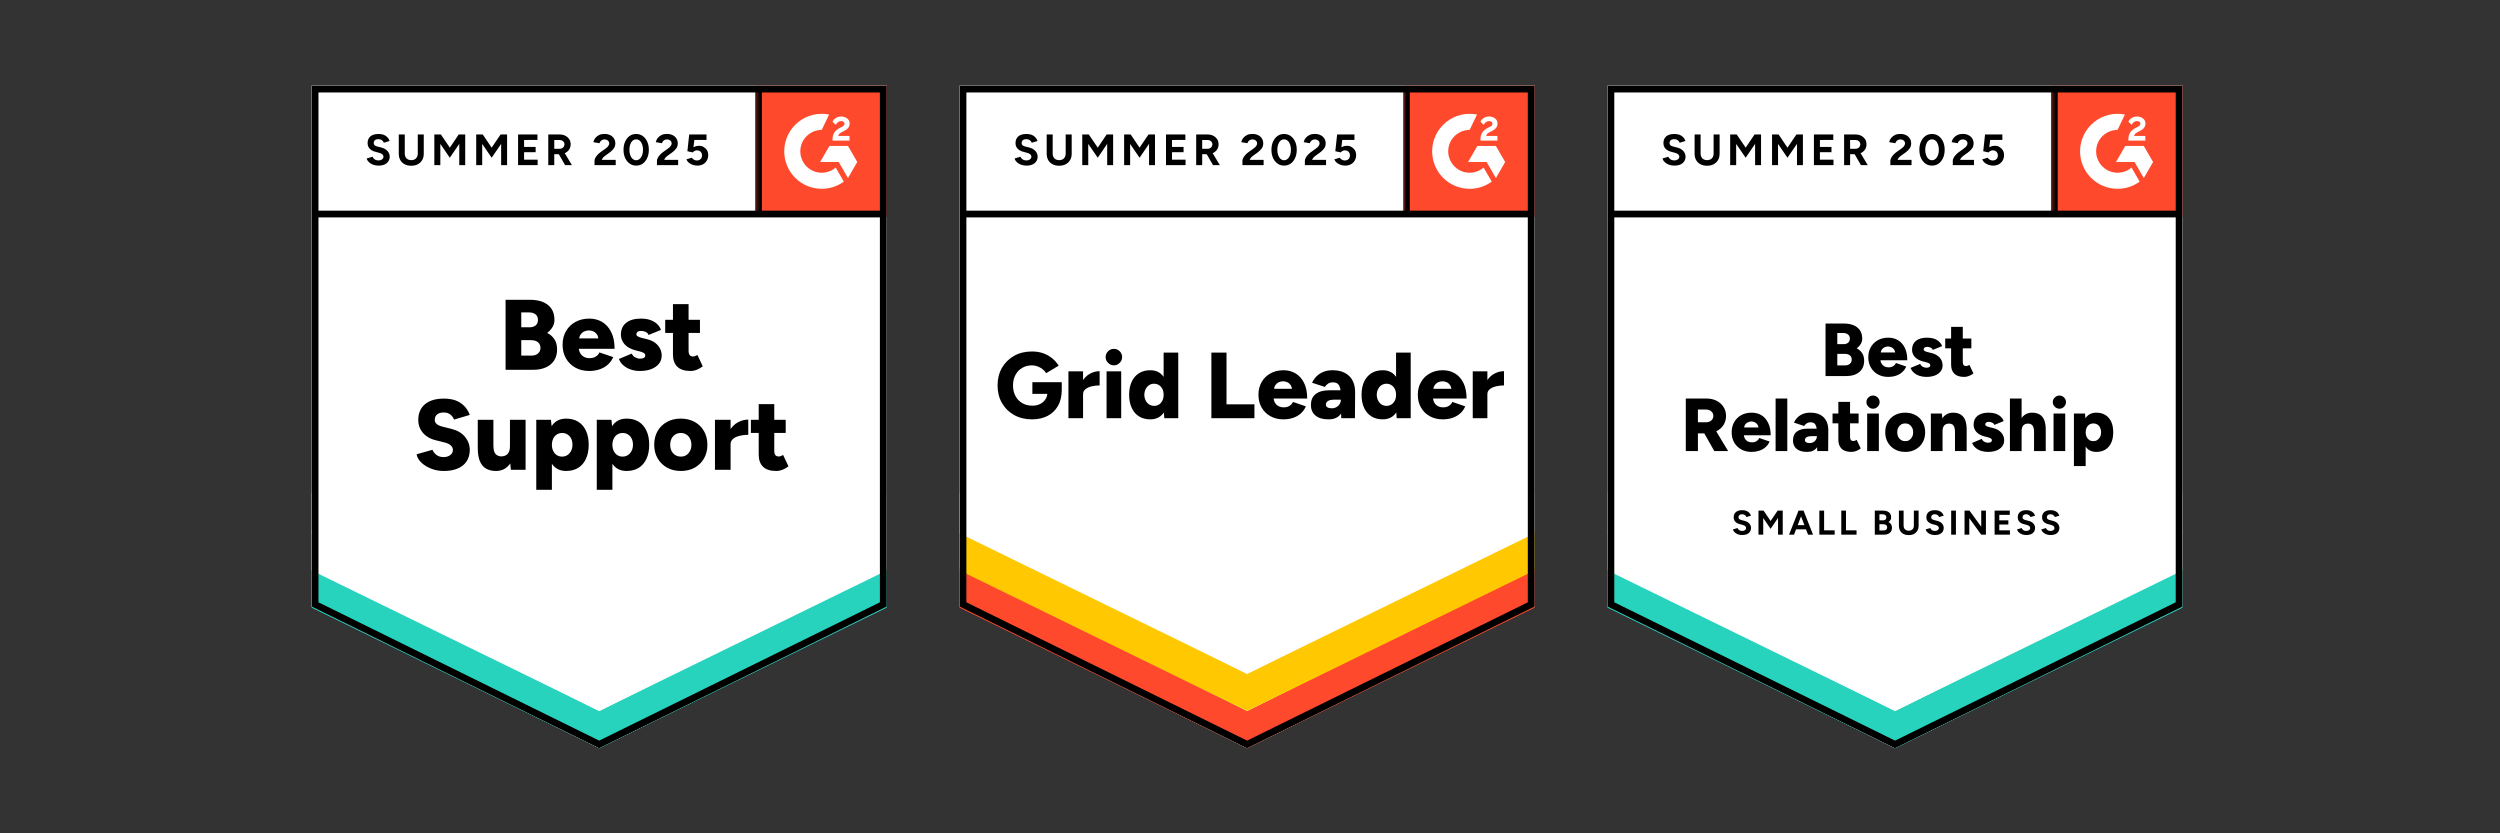 <svg width="600" height="200" viewBox="0 0 600 200" fill="none" xmlns="http://www.w3.org/2000/svg">
<rect x="0" y="0" width="600" height="200" fill="#333333" stroke="none"/>
<g clip-path="url(#clip0_2459_39099)">
<g clip-path="url(#clip1_2459_39099)">
<path d="M74.802 145.565L143.802 179.564L212.802 145.565V20.564H74.802V145.565Z" fill="white"/>
<path d="M74.802 145.565L143.802 179.564L212.802 145.565V20.564H74.802V145.565Z" fill="white"/>
<path d="M90.845 39.745C90.475 39.745 90.13 39.7 89.81 39.61C89.49 39.52 89.205 39.395 88.955 39.235C88.695 39.065 88.485 38.88 88.325 38.68C88.155 38.48 88.05 38.265 88.01 38.035L89.405 37.615C89.495 37.855 89.66 38.06 89.9 38.23C90.13 38.4 90.42 38.49 90.77 38.5C91.14 38.51 91.44 38.43 91.67 38.26C91.91 38.09 92.03 37.875 92.03 37.615C92.03 37.385 91.935 37.19 91.745 37.03C91.565 36.87 91.31 36.75 90.98 36.67L90.035 36.415C89.675 36.325 89.36 36.185 89.09 35.995C88.81 35.815 88.595 35.585 88.445 35.305C88.295 35.035 88.22 34.72 88.22 34.36C88.22 33.66 88.445 33.115 88.895 32.725C89.355 32.345 90.005 32.155 90.845 32.155C91.315 32.155 91.73 32.22 92.09 32.35C92.44 32.49 92.735 32.685 92.975 32.935C93.205 33.185 93.385 33.485 93.515 33.835L92.12 34.255C92.04 34.015 91.885 33.815 91.655 33.655C91.435 33.485 91.15 33.4 90.8 33.4C90.45 33.4 90.18 33.48 89.99 33.64C89.79 33.8 89.69 34.03 89.69 34.33C89.69 34.56 89.765 34.74 89.915 34.87C90.075 35 90.29 35.1 90.56 35.17L91.535 35.41C92.165 35.57 92.655 35.85 93.005 36.25C93.355 36.65 93.53 37.095 93.53 37.585C93.53 38.015 93.425 38.39 93.215 38.71C93.005 39.04 92.7 39.295 92.3 39.475C91.9 39.655 91.415 39.745 90.845 39.745ZM98.675 39.775C98.075 39.775 97.55 39.655 97.1 39.415C96.65 39.175 96.305 38.84 96.065 38.41C95.825 37.98 95.705 37.47 95.705 36.88V32.275H97.145V36.88C97.145 37.2 97.21 37.475 97.34 37.705C97.46 37.945 97.64 38.125 97.88 38.245C98.11 38.375 98.385 38.44 98.705 38.44C99.015 38.44 99.29 38.375 99.53 38.245C99.76 38.125 99.94 37.945 100.07 37.705C100.2 37.475 100.265 37.2 100.265 36.88V32.275H101.705V36.88C101.705 37.47 101.58 37.98 101.33 38.41C101.08 38.84 100.73 39.175 100.28 39.415C99.83 39.655 99.295 39.775 98.675 39.775ZM104.24 39.625V32.275H105.815L107.96 35.44L110.09 32.275H111.65V39.625H110.225V34.525L107.96 37.855L105.68 34.54V39.625H104.24ZM114.29 39.625V32.275H115.865L117.995 35.44L120.14 32.275H121.7V39.625H120.275V34.525L117.995 37.855L115.73 34.54V39.625H114.29ZM124.34 39.625V32.275H128.99V33.58L125.78 33.595V35.26H128.555V36.535H125.78V38.32H129.035V39.625H124.34ZM131.585 39.625V32.275H134.315C134.825 32.275 135.28 32.375 135.68 32.575C136.08 32.785 136.395 33.065 136.625 33.415C136.845 33.765 136.955 34.175 136.955 34.645C136.955 35.105 136.84 35.515 136.61 35.875C136.37 36.235 136.05 36.515 135.65 36.715C135.24 36.915 134.775 37.015 134.255 37.015H133.025V39.625H131.585ZM135.62 39.625L133.925 36.67L135.02 35.89L137.255 39.625H135.62ZM133.025 35.71H134.315C134.535 35.71 134.73 35.665 134.9 35.575C135.07 35.485 135.205 35.36 135.305 35.2C135.415 35.04 135.47 34.855 135.47 34.645C135.47 34.335 135.355 34.08 135.125 33.88C134.895 33.69 134.6 33.595 134.24 33.595H133.025V35.71ZM142.685 39.625V38.56C142.685 38.36 142.75 38.14 142.88 37.9C143 37.65 143.175 37.405 143.405 37.165C143.625 36.915 143.885 36.685 144.185 36.475L145.31 35.68C145.46 35.57 145.605 35.45 145.745 35.32C145.875 35.19 145.985 35.045 146.075 34.885C146.165 34.725 146.21 34.575 146.21 34.435C146.21 34.245 146.165 34.08 146.075 33.94C145.985 33.79 145.855 33.675 145.685 33.595C145.525 33.505 145.32 33.46 145.07 33.46C144.86 33.46 144.675 33.505 144.515 33.595C144.345 33.675 144.21 33.785 144.11 33.925C144 34.065 143.925 34.215 143.885 34.375L142.4 34.12C142.47 33.77 142.62 33.445 142.85 33.145C143.09 32.845 143.395 32.6 143.765 32.41C144.135 32.23 144.56 32.14 145.04 32.14C145.59 32.14 146.06 32.24 146.45 32.44C146.84 32.63 147.14 32.895 147.35 33.235C147.57 33.575 147.68 33.97 147.68 34.42C147.68 34.87 147.555 35.275 147.305 35.635C147.055 35.985 146.715 36.315 146.285 36.625L145.28 37.345C145.08 37.485 144.905 37.64 144.755 37.81C144.605 37.98 144.495 38.165 144.425 38.365H147.77V39.625H142.685ZM152.69 39.745C152.09 39.745 151.565 39.585 151.115 39.265C150.655 38.935 150.295 38.485 150.035 37.915C149.775 37.345 149.645 36.69 149.645 35.95C149.645 35.21 149.775 34.555 150.035 33.985C150.295 33.415 150.65 32.965 151.1 32.635C151.55 32.315 152.075 32.155 152.675 32.155C153.265 32.155 153.79 32.315 154.25 32.635C154.71 32.965 155.07 33.415 155.33 33.985C155.59 34.555 155.72 35.21 155.72 35.95C155.72 36.69 155.59 37.345 155.33 37.915C155.07 38.485 154.715 38.935 154.265 39.265C153.805 39.585 153.28 39.745 152.69 39.745ZM152.69 38.455C153 38.455 153.28 38.345 153.53 38.125C153.78 37.915 153.975 37.62 154.115 37.24C154.255 36.87 154.325 36.44 154.325 35.95C154.325 35.46 154.255 35.025 154.115 34.645C153.975 34.265 153.78 33.97 153.53 33.76C153.28 33.55 152.995 33.445 152.675 33.445C152.355 33.445 152.075 33.55 151.835 33.76C151.585 33.97 151.395 34.265 151.265 34.645C151.125 35.025 151.055 35.46 151.055 35.95C151.055 36.44 151.125 36.87 151.265 37.24C151.395 37.62 151.585 37.915 151.835 38.125C152.085 38.345 152.37 38.455 152.69 38.455ZM157.67 39.625V38.56C157.67 38.36 157.735 38.14 157.865 37.9C157.985 37.65 158.16 37.405 158.39 37.165C158.61 36.915 158.87 36.685 159.17 36.475L160.28 35.68C160.44 35.57 160.585 35.45 160.715 35.32C160.855 35.19 160.97 35.045 161.06 34.885C161.15 34.725 161.195 34.575 161.195 34.435C161.195 34.245 161.15 34.08 161.06 33.94C160.97 33.79 160.84 33.675 160.67 33.595C160.51 33.505 160.305 33.46 160.055 33.46C159.845 33.46 159.66 33.505 159.5 33.595C159.33 33.675 159.195 33.785 159.095 33.925C158.985 34.065 158.91 34.215 158.87 34.375L157.385 34.12C157.455 33.77 157.605 33.445 157.835 33.145C158.065 32.845 158.37 32.6 158.75 32.41C159.12 32.23 159.545 32.14 160.025 32.14C160.575 32.14 161.045 32.24 161.435 32.44C161.825 32.63 162.125 32.895 162.335 33.235C162.555 33.575 162.665 33.97 162.665 34.42C162.665 34.87 162.54 35.275 162.29 35.635C162.04 35.985 161.7 36.315 161.27 36.625L160.265 37.345C160.065 37.485 159.89 37.64 159.74 37.81C159.59 37.98 159.48 38.165 159.41 38.365H162.755V39.625H157.67ZM167.345 39.745C167.005 39.745 166.66 39.69 166.31 39.58C165.96 39.47 165.64 39.305 165.35 39.085C165.07 38.855 164.865 38.575 164.735 38.245L166.04 37.855C166.19 38.085 166.375 38.25 166.595 38.35C166.805 38.46 167.025 38.515 167.255 38.515C167.625 38.515 167.92 38.405 168.14 38.185C168.37 37.965 168.485 37.67 168.485 37.3C168.485 36.95 168.375 36.66 168.155 36.43C167.935 36.2 167.645 36.085 167.285 36.085C167.065 36.085 166.865 36.135 166.685 36.235C166.505 36.335 166.365 36.45 166.265 36.58L164.975 36.295L165.41 32.275H169.565V33.58H166.64L166.43 35.335C166.62 35.235 166.83 35.15 167.06 35.08C167.29 35.02 167.54 34.99 167.81 34.99C168.21 34.99 168.57 35.09 168.89 35.29C169.22 35.48 169.485 35.74 169.685 36.07C169.875 36.4 169.97 36.785 169.97 37.225C169.97 37.725 169.855 38.165 169.625 38.545C169.405 38.925 169.1 39.22 168.71 39.43C168.32 39.64 167.865 39.745 167.345 39.745Z" fill="black"/>
<path d="M121.34 88.749V71.949H127.22C128.37 71.949 129.385 72.124 130.265 72.474C131.145 72.824 131.835 73.359 132.335 74.079C132.825 74.799 133.07 75.714 133.07 76.824C133.07 77.414 132.915 77.969 132.605 78.489C132.295 79.009 131.87 79.479 131.33 79.899C132.09 80.299 132.675 80.819 133.085 81.459C133.495 82.109 133.7 82.909 133.7 83.859C133.7 84.909 133.46 85.799 132.98 86.529C132.5 87.259 131.835 87.809 130.985 88.179C130.135 88.559 129.145 88.749 128.015 88.749H121.34ZM125.105 85.344H127.58C128.24 85.344 128.76 85.169 129.14 84.819C129.52 84.479 129.71 84.039 129.71 83.499C129.71 82.919 129.51 82.464 129.11 82.134C128.71 81.804 128.16 81.639 127.46 81.639H125.105V85.344ZM125.105 78.549H127.1C127.71 78.549 128.2 78.394 128.57 78.084C128.93 77.774 129.11 77.339 129.11 76.779C129.11 76.199 128.915 75.754 128.525 75.444C128.135 75.134 127.61 74.979 126.95 74.979H125.105V78.549ZM141.41 89.034C140.16 89.034 139.055 88.769 138.095 88.239C137.135 87.699 136.38 86.959 135.83 86.019C135.29 85.069 135.02 83.979 135.02 82.749C135.02 81.499 135.295 80.404 135.845 79.464C136.395 78.514 137.15 77.779 138.11 77.259C139.07 76.729 140.185 76.464 141.455 76.464C142.585 76.464 143.61 76.734 144.53 77.274C145.44 77.824 146.16 78.634 146.69 79.704C147.23 80.774 147.5 82.109 147.5 83.709H138.47L138.89 83.259C138.89 83.799 139 84.279 139.22 84.699C139.44 85.109 139.75 85.424 140.15 85.644C140.55 85.854 141 85.959 141.5 85.959C142.09 85.959 142.59 85.829 143 85.569C143.41 85.309 143.695 84.979 143.855 84.579L147.17 85.704C146.85 86.454 146.395 87.079 145.805 87.579C145.225 88.069 144.56 88.434 143.81 88.674C143.05 88.914 142.25 89.034 141.41 89.034ZM138.98 81.699L138.59 81.219H143.975L143.63 81.699C143.63 81.099 143.51 80.624 143.27 80.274C143.03 79.924 142.735 79.674 142.385 79.524C142.035 79.374 141.685 79.299 141.335 79.299C140.985 79.299 140.63 79.374 140.27 79.524C139.91 79.674 139.605 79.924 139.355 80.274C139.105 80.624 138.98 81.099 138.98 81.699ZM153.59 89.034C152.81 89.034 152.08 88.919 151.4 88.689C150.72 88.459 150.13 88.129 149.63 87.699C149.14 87.279 148.775 86.764 148.535 86.154L151.61 84.864C151.81 85.274 152.095 85.579 152.465 85.779C152.835 85.979 153.21 86.079 153.59 86.079C153.99 86.079 154.305 86.014 154.535 85.884C154.755 85.744 154.865 85.554 154.865 85.314C154.865 85.064 154.75 84.864 154.52 84.714C154.29 84.574 153.96 84.449 153.53 84.339L152.495 84.069C151.375 83.779 150.515 83.304 149.915 82.644C149.315 81.974 149.015 81.199 149.015 80.319C149.015 79.089 149.44 78.139 150.29 77.469C151.13 76.799 152.305 76.464 153.815 76.464C154.665 76.464 155.41 76.574 156.05 76.794C156.7 77.024 157.245 77.339 157.685 77.739C158.125 78.149 158.44 78.629 158.63 79.179L155.66 80.394C155.55 80.074 155.32 79.829 154.97 79.659C154.63 79.499 154.25 79.419 153.83 79.419C153.48 79.419 153.21 79.494 153.02 79.644C152.83 79.794 152.735 79.999 152.735 80.259C152.735 80.449 152.85 80.609 153.08 80.739C153.31 80.879 153.65 81.004 154.1 81.114L155.375 81.429C156.125 81.619 156.755 81.909 157.265 82.299C157.775 82.699 158.16 83.159 158.42 83.679C158.68 84.199 158.81 84.754 158.81 85.344C158.81 86.094 158.59 86.744 158.15 87.294C157.71 87.844 157.095 88.274 156.305 88.584C155.525 88.884 154.62 89.034 153.59 89.034ZM165.74 89.034C164.32 89.034 163.26 88.694 162.56 88.014C161.86 87.334 161.51 86.364 161.51 85.104V72.999H165.26V84.159C165.26 84.639 165.35 84.994 165.53 85.224C165.7 85.444 165.97 85.554 166.34 85.554C166.48 85.554 166.65 85.519 166.85 85.449C167.04 85.379 167.215 85.289 167.375 85.179L168.665 87.909C168.285 88.229 167.825 88.499 167.285 88.719C166.755 88.929 166.24 89.034 165.74 89.034ZM159.65 79.899V76.749H167.99V79.899H159.65ZM106.535 113.034C105.715 113.034 104.935 112.929 104.195 112.719C103.445 112.499 102.77 112.199 102.17 111.819C101.57 111.449 101.08 111.029 100.7 110.559C100.32 110.079 100.08 109.569 99.98 109.029L103.79 107.949C103.97 108.409 104.28 108.814 104.72 109.164C105.16 109.504 105.715 109.684 106.385 109.704C107.045 109.714 107.595 109.559 108.035 109.239C108.475 108.919 108.695 108.504 108.695 107.994C108.695 107.594 108.54 107.244 108.23 106.944C107.91 106.634 107.465 106.399 106.895 106.239L104.51 105.639C103.68 105.439 102.96 105.114 102.35 104.664C101.73 104.214 101.25 103.664 100.91 103.014C100.56 102.364 100.385 101.624 100.385 100.794C100.385 99.184 100.92 97.924 101.99 97.014C103.07 96.114 104.585 95.664 106.535 95.664C107.605 95.664 108.54 95.809 109.34 96.099C110.14 96.399 110.825 96.839 111.395 97.419C111.965 97.989 112.415 98.709 112.745 99.579L108.95 100.704C108.83 100.274 108.555 99.879 108.125 99.519C107.705 99.169 107.16 98.994 106.49 98.994C105.81 98.994 105.285 99.149 104.915 99.459C104.535 99.759 104.345 100.199 104.345 100.779C104.345 101.179 104.5 101.509 104.81 101.769C105.11 102.029 105.525 102.224 106.055 102.354L108.425 102.954C109.785 103.294 110.845 103.924 111.605 104.844C112.365 105.764 112.745 106.809 112.745 107.979C112.745 109.029 112.5 109.929 112.01 110.679C111.53 111.439 110.825 112.019 109.895 112.419C108.965 112.829 107.845 113.034 106.535 113.034ZM122.615 112.749L122.39 110.544V100.749H126.14V112.749H122.615ZM114.665 106.899V100.749H118.415V106.899H114.665ZM118.415 106.899C118.415 107.519 118.485 108.019 118.625 108.399C118.775 108.789 118.985 109.069 119.255 109.239C119.525 109.419 119.845 109.519 120.215 109.539C120.935 109.539 121.48 109.334 121.85 108.924C122.21 108.514 122.39 107.899 122.39 107.079H123.53C123.53 108.349 123.335 109.429 122.945 110.319C122.565 111.199 122.04 111.874 121.37 112.344C120.71 112.804 119.94 113.034 119.06 113.034C118.1 113.034 117.29 112.839 116.63 112.449C115.98 112.059 115.49 111.464 115.16 110.664C114.83 109.864 114.665 108.839 114.665 107.589V106.899H118.415ZM128.705 117.549V100.749H132.23L132.455 102.954V117.549H128.705ZM135.86 113.034C134.87 113.034 134.04 112.784 133.37 112.284C132.69 111.774 132.185 111.049 131.855 110.109C131.515 109.169 131.345 108.049 131.345 106.749C131.345 105.439 131.515 104.314 131.855 103.374C132.185 102.444 132.69 101.724 133.37 101.214C134.04 100.714 134.87 100.464 135.86 100.464C136.98 100.464 137.95 100.714 138.77 101.214C139.58 101.724 140.2 102.444 140.63 103.374C141.07 104.314 141.29 105.439 141.29 106.749C141.29 108.049 141.07 109.169 140.63 110.109C140.2 111.049 139.58 111.774 138.77 112.284C137.95 112.784 136.98 113.034 135.86 113.034ZM134.9 109.584C135.38 109.584 135.805 109.464 136.175 109.224C136.545 108.984 136.84 108.649 137.06 108.219C137.28 107.799 137.39 107.309 137.39 106.749C137.39 106.189 137.29 105.699 137.09 105.279C136.88 104.849 136.585 104.514 136.205 104.274C135.835 104.034 135.41 103.914 134.93 103.914C134.45 103.914 134.02 104.034 133.64 104.274C133.26 104.514 132.97 104.849 132.77 105.279C132.56 105.719 132.455 106.209 132.455 106.749C132.455 107.309 132.56 107.799 132.77 108.219C132.97 108.649 133.255 108.984 133.625 109.224C133.995 109.464 134.42 109.584 134.9 109.584ZM143.225 117.549V100.749H146.75L146.975 102.954V117.549H143.225ZM150.38 113.034C149.39 113.034 148.56 112.784 147.89 112.284C147.21 111.774 146.705 111.049 146.375 110.109C146.035 109.169 145.865 108.049 145.865 106.749C145.865 105.439 146.035 104.314 146.375 103.374C146.705 102.444 147.21 101.724 147.89 101.214C148.56 100.714 149.39 100.464 150.38 100.464C151.5 100.464 152.47 100.714 153.29 101.214C154.1 101.724 154.72 102.444 155.15 103.374C155.59 104.314 155.81 105.439 155.81 106.749C155.81 108.049 155.59 109.169 155.15 110.109C154.72 111.049 154.1 111.774 153.29 112.284C152.47 112.784 151.5 113.034 150.38 113.034ZM149.42 109.584C149.9 109.584 150.325 109.464 150.695 109.224C151.065 108.984 151.36 108.649 151.58 108.219C151.8 107.799 151.91 107.309 151.91 106.749C151.91 106.189 151.81 105.699 151.61 105.279C151.4 104.849 151.105 104.514 150.725 104.274C150.355 104.034 149.93 103.914 149.45 103.914C148.97 103.914 148.54 104.034 148.16 104.274C147.78 104.514 147.49 104.849 147.29 105.279C147.08 105.719 146.975 106.209 146.975 106.749C146.975 107.309 147.08 107.799 147.29 108.219C147.49 108.649 147.775 108.984 148.145 109.224C148.515 109.464 148.94 109.584 149.42 109.584ZM163.43 113.034C162.17 113.034 161.06 112.769 160.1 112.239C159.14 111.699 158.385 110.959 157.835 110.019C157.285 109.069 157.01 107.979 157.01 106.749C157.01 105.519 157.275 104.429 157.805 103.479C158.345 102.539 159.1 101.799 160.07 101.259C161.03 100.729 162.13 100.464 163.37 100.464C164.63 100.464 165.745 100.729 166.715 101.259C167.685 101.799 168.435 102.539 168.965 103.479C169.505 104.429 169.775 105.519 169.775 106.749C169.775 107.979 169.505 109.069 168.965 110.019C168.435 110.959 167.69 111.699 166.73 112.239C165.77 112.769 164.67 113.034 163.43 113.034ZM163.43 109.584C163.91 109.584 164.34 109.464 164.72 109.224C165.1 108.984 165.395 108.649 165.605 108.219C165.825 107.799 165.935 107.309 165.935 106.749C165.935 106.189 165.825 105.699 165.605 105.279C165.395 104.849 165.095 104.514 164.705 104.274C164.325 104.034 163.885 103.914 163.385 103.914C162.895 103.914 162.455 104.034 162.065 104.274C161.685 104.514 161.385 104.849 161.165 105.279C160.955 105.699 160.85 106.189 160.85 106.749C160.85 107.309 160.955 107.799 161.165 108.219C161.385 108.649 161.69 108.984 162.08 109.224C162.47 109.464 162.92 109.584 163.43 109.584ZM174.35 106.539C174.35 105.239 174.61 104.159 175.13 103.299C175.65 102.429 176.31 101.779 177.11 101.349C177.9 100.919 178.725 100.704 179.585 100.704V104.349C178.855 104.349 178.165 104.429 177.515 104.589C176.865 104.749 176.34 104.994 175.94 105.324C175.54 105.654 175.34 106.074 175.34 106.584L174.35 106.539ZM171.59 112.749V100.749H175.34V112.749H171.59ZM186.305 113.034C184.885 113.034 183.825 112.694 183.125 112.014C182.435 111.334 182.09 110.364 182.09 109.104V96.999H185.825V108.159C185.825 108.639 185.915 108.994 186.095 109.224C186.265 109.444 186.535 109.554 186.905 109.554C187.055 109.554 187.225 109.519 187.415 109.449C187.605 109.379 187.78 109.289 187.94 109.179L189.23 111.909C188.85 112.229 188.39 112.499 187.85 112.719C187.32 112.929 186.805 113.034 186.305 113.034ZM180.215 103.899V100.749H188.57V103.899H180.215Z" fill="black"/>
<path d="M181.302 20.564H212.802V52.065H181.302V20.564Z" fill="#FF492C"/>
<mask id="mask0_2459_39099" style="mask-type:luminance" maskUnits="userSpaceOnUse" x="181" y="20" width="32" height="33">
<path d="M181.302 20.564H212.802V52.065H181.302V20.564Z" fill="white"/>
</mask>
<g mask="url(#mask0_2459_39099)">
<path fill-rule="evenodd" clip-rule="evenodd" d="M203.879 32.628H201.188C201.262 32.206 201.521 31.971 202.049 31.704L202.546 31.452C203.432 30.997 203.905 30.486 203.905 29.652C203.914 29.411 203.863 29.171 203.756 28.954C203.65 28.737 203.491 28.55 203.294 28.41C202.895 28.11 202.408 27.963 201.847 27.963C201.412 27.958 200.985 28.08 200.618 28.312C200.266 28.521 199.983 28.829 199.805 29.198L200.585 29.976C200.887 29.367 201.326 29.067 201.904 29.067C202.391 29.067 202.693 29.319 202.693 29.667C202.693 29.959 202.546 30.203 201.985 30.486L201.668 30.64C200.977 30.99 200.497 31.387 200.221 31.84C199.943 32.288 199.805 32.864 199.805 33.553V33.739H203.879V32.63V32.628ZM203.512 35.028H199.063L196.838 38.883H201.287L203.512 42.738L205.738 38.883L203.512 35.028Z" fill="white"/>
<path fill-rule="evenodd" clip-rule="evenodd" d="M197.216 41.458C195.852 41.456 194.545 40.914 193.58 39.95C192.616 38.986 192.073 37.679 192.071 36.316C192.074 34.952 192.616 33.645 193.581 32.682C194.545 31.718 195.853 31.176 197.216 31.175L198.977 27.491C197.672 27.23 196.324 27.262 195.033 27.584C193.741 27.907 192.537 28.512 191.507 29.356C190.478 30.201 189.648 31.262 189.078 32.466C188.509 33.669 188.213 34.984 188.213 36.316C188.213 37.498 188.446 38.668 188.899 39.76C189.352 40.852 190.015 41.844 190.851 42.679C191.687 43.515 192.679 44.178 193.771 44.63C194.864 45.082 196.034 45.314 197.216 45.314C199.122 45.317 200.979 44.713 202.519 43.589L200.569 40.211C199.637 41.016 198.447 41.458 197.216 41.458Z" fill="white"/>
<path d="M182.036 21.565V51.367" stroke="black" stroke-width="1.627"/>
</g>
<path d="M74.802 145.846V136.096L143.802 170.659L212.802 136.096V145.846L143.802 179.566L74.802 145.846Z" fill="#27D3BC"/>
<path d="M74.802 136.914V127.164L143.802 161.727L212.802 127.164V136.914L143.802 170.634L74.802 136.914Z" fill="white"/>
<path d="M74.802 128.011V118.261L143.802 152.825L212.802 118.261V128.011L143.802 161.731L74.802 128.011Z" fill="white"/>
<path d="M212.165 51.367H75.74M211.988 145.06L143.802 178.657L75.617 145.06V21.379H211.988V145.06Z" stroke="black" stroke-width="1.627"/>
</g>
</g>
<g clip-path="url(#clip2_2459_39099)">
<g clip-path="url(#clip3_2459_39099)">
<path d="M230.302 145.565L299.302 179.564L368.302 145.565V20.564H230.302V145.565Z" fill="white"/>
<path d="M230.302 145.565L299.302 179.564L368.302 145.565V20.564H230.302V145.565Z" fill="white"/>
<path d="M246.345 39.745C245.975 39.745 245.63 39.7 245.31 39.61C244.99 39.52 244.705 39.395 244.455 39.235C244.195 39.065 243.985 38.88 243.825 38.68C243.655 38.48 243.55 38.265 243.51 38.035L244.905 37.615C244.995 37.855 245.16 38.06 245.4 38.23C245.63 38.4 245.92 38.49 246.27 38.5C246.64 38.51 246.94 38.43 247.17 38.26C247.41 38.09 247.53 37.875 247.53 37.615C247.53 37.385 247.435 37.19 247.245 37.03C247.065 36.87 246.81 36.75 246.48 36.67L245.535 36.415C245.175 36.325 244.86 36.185 244.59 35.995C244.31 35.815 244.095 35.585 243.945 35.305C243.795 35.035 243.72 34.72 243.72 34.36C243.72 33.66 243.945 33.115 244.395 32.725C244.855 32.345 245.505 32.155 246.345 32.155C246.815 32.155 247.23 32.22 247.59 32.35C247.94 32.49 248.235 32.685 248.475 32.935C248.705 33.185 248.885 33.485 249.015 33.835L247.62 34.255C247.54 34.015 247.385 33.815 247.155 33.655C246.935 33.485 246.65 33.4 246.3 33.4C245.95 33.4 245.68 33.48 245.49 33.64C245.29 33.8 245.19 34.03 245.19 34.33C245.19 34.56 245.265 34.74 245.415 34.87C245.575 35 245.79 35.1 246.06 35.17L247.035 35.41C247.665 35.57 248.155 35.85 248.505 36.25C248.855 36.65 249.03 37.095 249.03 37.585C249.03 38.015 248.925 38.39 248.715 38.71C248.505 39.04 248.2 39.295 247.8 39.475C247.4 39.655 246.915 39.745 246.345 39.745ZM254.175 39.775C253.575 39.775 253.05 39.655 252.6 39.415C252.15 39.175 251.805 38.84 251.565 38.41C251.325 37.98 251.205 37.47 251.205 36.88V32.275H252.645V36.88C252.645 37.2 252.71 37.475 252.84 37.705C252.96 37.945 253.14 38.125 253.38 38.245C253.61 38.375 253.885 38.44 254.205 38.44C254.515 38.44 254.79 38.375 255.03 38.245C255.26 38.125 255.44 37.945 255.57 37.705C255.7 37.475 255.765 37.2 255.765 36.88V32.275H257.205V36.88C257.205 37.47 257.08 37.98 256.83 38.41C256.58 38.84 256.23 39.175 255.78 39.415C255.33 39.655 254.795 39.775 254.175 39.775ZM259.74 39.625V32.275H261.315L263.46 35.44L265.59 32.275H267.15V39.625H265.725V34.525L263.46 37.855L261.18 34.54V39.625H259.74ZM269.79 39.625V32.275H271.365L273.495 35.44L275.64 32.275H277.2V39.625H275.775V34.525L273.495 37.855L271.23 34.54V39.625H269.79ZM279.84 39.625V32.275H284.49V33.58L281.28 33.595V35.26H284.055V36.535H281.28V38.32H284.535V39.625H279.84ZM287.085 39.625V32.275H289.815C290.325 32.275 290.78 32.375 291.18 32.575C291.58 32.785 291.895 33.065 292.125 33.415C292.345 33.765 292.455 34.175 292.455 34.645C292.455 35.105 292.34 35.515 292.11 35.875C291.87 36.235 291.55 36.515 291.15 36.715C290.74 36.915 290.275 37.015 289.755 37.015H288.525V39.625H287.085ZM291.12 39.625L289.425 36.67L290.52 35.89L292.755 39.625H291.12ZM288.525 35.71H289.815C290.035 35.71 290.23 35.665 290.4 35.575C290.57 35.485 290.705 35.36 290.805 35.2C290.915 35.04 290.97 34.855 290.97 34.645C290.97 34.335 290.855 34.08 290.625 33.88C290.395 33.69 290.1 33.595 289.74 33.595H288.525V35.71ZM298.185 39.625V38.56C298.185 38.36 298.25 38.14 298.38 37.9C298.5 37.65 298.675 37.405 298.905 37.165C299.125 36.915 299.385 36.685 299.685 36.475L300.81 35.68C300.96 35.57 301.105 35.45 301.245 35.32C301.375 35.19 301.485 35.045 301.575 34.885C301.665 34.725 301.71 34.575 301.71 34.435C301.71 34.245 301.665 34.08 301.575 33.94C301.485 33.79 301.355 33.675 301.185 33.595C301.025 33.505 300.82 33.46 300.57 33.46C300.36 33.46 300.175 33.505 300.015 33.595C299.845 33.675 299.71 33.785 299.61 33.925C299.5 34.065 299.425 34.215 299.385 34.375L297.9 34.12C297.97 33.77 298.12 33.445 298.35 33.145C298.59 32.845 298.895 32.6 299.265 32.41C299.635 32.23 300.06 32.14 300.54 32.14C301.09 32.14 301.56 32.24 301.95 32.44C302.34 32.63 302.64 32.895 302.85 33.235C303.07 33.575 303.18 33.97 303.18 34.42C303.18 34.87 303.055 35.275 302.805 35.635C302.555 35.985 302.215 36.315 301.785 36.625L300.78 37.345C300.58 37.485 300.405 37.64 300.255 37.81C300.105 37.98 299.995 38.165 299.925 38.365H303.27V39.625H298.185ZM308.19 39.745C307.59 39.745 307.065 39.585 306.615 39.265C306.155 38.935 305.795 38.485 305.535 37.915C305.275 37.345 305.145 36.69 305.145 35.95C305.145 35.21 305.275 34.555 305.535 33.985C305.795 33.415 306.15 32.965 306.6 32.635C307.05 32.315 307.575 32.155 308.175 32.155C308.765 32.155 309.29 32.315 309.75 32.635C310.21 32.965 310.57 33.415 310.83 33.985C311.09 34.555 311.22 35.21 311.22 35.95C311.22 36.69 311.09 37.345 310.83 37.915C310.57 38.485 310.215 38.935 309.765 39.265C309.305 39.585 308.78 39.745 308.19 39.745ZM308.19 38.455C308.5 38.455 308.78 38.345 309.03 38.125C309.28 37.915 309.475 37.62 309.615 37.24C309.755 36.87 309.825 36.44 309.825 35.95C309.825 35.46 309.755 35.025 309.615 34.645C309.475 34.265 309.28 33.97 309.03 33.76C308.78 33.55 308.495 33.445 308.175 33.445C307.855 33.445 307.575 33.55 307.335 33.76C307.085 33.97 306.895 34.265 306.765 34.645C306.625 35.025 306.555 35.46 306.555 35.95C306.555 36.44 306.625 36.87 306.765 37.24C306.895 37.62 307.085 37.915 307.335 38.125C307.585 38.345 307.87 38.455 308.19 38.455ZM313.17 39.625V38.56C313.17 38.36 313.235 38.14 313.365 37.9C313.485 37.65 313.66 37.405 313.89 37.165C314.11 36.915 314.37 36.685 314.67 36.475L315.78 35.68C315.94 35.57 316.085 35.45 316.215 35.32C316.355 35.19 316.47 35.045 316.56 34.885C316.65 34.725 316.695 34.575 316.695 34.435C316.695 34.245 316.65 34.08 316.56 33.94C316.47 33.79 316.34 33.675 316.17 33.595C316.01 33.505 315.805 33.46 315.555 33.46C315.345 33.46 315.16 33.505 315 33.595C314.83 33.675 314.695 33.785 314.595 33.925C314.485 34.065 314.41 34.215 314.37 34.375L312.885 34.12C312.955 33.77 313.105 33.445 313.335 33.145C313.565 32.845 313.87 32.6 314.25 32.41C314.62 32.23 315.045 32.14 315.525 32.14C316.075 32.14 316.545 32.24 316.935 32.44C317.325 32.63 317.625 32.895 317.835 33.235C318.055 33.575 318.165 33.97 318.165 34.42C318.165 34.87 318.04 35.275 317.79 35.635C317.54 35.985 317.2 36.315 316.77 36.625L315.765 37.345C315.565 37.485 315.39 37.64 315.24 37.81C315.09 37.98 314.98 38.165 314.91 38.365H318.255V39.625H313.17ZM322.845 39.745C322.505 39.745 322.16 39.69 321.81 39.58C321.46 39.47 321.14 39.305 320.85 39.085C320.57 38.855 320.365 38.575 320.235 38.245L321.54 37.855C321.69 38.085 321.875 38.25 322.095 38.35C322.305 38.46 322.525 38.515 322.755 38.515C323.125 38.515 323.42 38.405 323.64 38.185C323.87 37.965 323.985 37.67 323.985 37.3C323.985 36.95 323.875 36.66 323.655 36.43C323.435 36.2 323.145 36.085 322.785 36.085C322.565 36.085 322.365 36.135 322.185 36.235C322.005 36.335 321.865 36.45 321.765 36.58L320.475 36.295L320.91 32.275H325.065V33.58H322.14L321.93 35.335C322.12 35.235 322.33 35.15 322.56 35.08C322.79 35.02 323.04 34.99 323.31 34.99C323.71 34.99 324.07 35.09 324.39 35.29C324.72 35.48 324.985 35.74 325.185 36.07C325.375 36.4 325.47 36.785 325.47 37.225C325.47 37.725 325.355 38.165 325.125 38.545C324.905 38.925 324.6 39.22 324.21 39.43C323.82 39.64 323.365 39.745 322.845 39.745ZM247.665 100.645C246.045 100.645 244.615 100.295 243.375 99.595C242.145 98.905 241.175 97.945 240.465 96.715C239.765 95.495 239.415 94.09 239.415 92.5C239.415 90.91 239.765 89.505 240.465 88.285C241.175 87.065 242.145 86.105 243.375 85.405C244.615 84.705 246.045 84.355 247.665 84.355C248.675 84.355 249.585 84.5 250.395 84.79C251.215 85.09 251.93 85.495 252.54 86.005C253.16 86.515 253.675 87.1 254.085 87.76L251.085 89.56C250.865 89.2 250.57 88.875 250.2 88.585C249.83 88.305 249.43 88.085 249 87.925C248.56 87.765 248.115 87.685 247.665 87.685C246.785 87.685 246 87.89 245.31 88.3C244.63 88.7 244.095 89.265 243.705 89.995C243.315 90.725 243.12 91.56 243.12 92.5C243.12 93.45 243.31 94.285 243.69 95.005C244.06 95.735 244.6 96.31 245.31 96.73C246.01 97.15 246.825 97.36 247.755 97.36C248.465 97.36 249.09 97.225 249.63 96.955C250.17 96.685 250.595 96.31 250.905 95.83C251.225 95.35 251.385 94.79 251.385 94.15L254.82 93.565C254.82 95.095 254.515 96.385 253.905 97.435C253.285 98.495 252.445 99.295 251.385 99.835C250.315 100.375 249.075 100.645 247.665 100.645ZM247.77 94.525V91.735H254.82V93.88L252.795 94.525H247.77ZM259.005 94.555C259.005 93.335 259.25 92.32 259.74 91.51C260.23 90.7 260.845 90.095 261.585 89.695C262.325 89.285 263.1 89.08 263.91 89.08V92.5C263.22 92.5 262.57 92.575 261.96 92.725C261.36 92.875 260.87 93.105 260.49 93.415C260.12 93.725 259.935 94.12 259.935 94.6L259.005 94.555ZM256.425 100.375V89.125H259.935V100.375H256.425ZM265.575 100.375V89.125H269.085V100.375H265.575ZM267.33 87.685C266.8 87.685 266.34 87.485 265.95 87.085C265.55 86.695 265.35 86.235 265.35 85.705C265.35 85.155 265.55 84.685 265.95 84.295C266.34 83.915 266.8 83.725 267.33 83.725C267.87 83.725 268.335 83.915 268.725 84.295C269.115 84.685 269.31 85.155 269.31 85.705C269.31 86.235 269.115 86.695 268.725 87.085C268.335 87.485 267.87 87.685 267.33 87.685ZM279.435 100.375L279.27 98.29V84.625H282.78V100.375H279.435ZM276.075 100.645C275.025 100.645 274.125 100.41 273.375 99.94C272.615 99.47 272.03 98.79 271.62 97.9C271.2 97.02 270.99 95.97 270.99 94.75C270.99 93.52 271.2 92.465 271.62 91.585C272.03 90.715 272.615 90.04 273.375 89.56C274.125 89.09 275.025 88.855 276.075 88.855C277.005 88.855 277.79 89.09 278.43 89.56C279.07 90.04 279.545 90.715 279.855 91.585C280.175 92.465 280.335 93.52 280.335 94.75C280.335 95.97 280.175 97.02 279.855 97.9C279.545 98.79 279.07 99.47 278.43 99.94C277.79 100.41 277.005 100.645 276.075 100.645ZM277.005 97.405C277.435 97.405 277.825 97.295 278.175 97.075C278.515 96.845 278.785 96.53 278.985 96.13C279.175 95.74 279.27 95.28 279.27 94.75C279.27 94.23 279.175 93.77 278.985 93.37C278.785 92.97 278.515 92.66 278.175 92.44C277.825 92.21 277.425 92.095 276.975 92.095C276.525 92.095 276.13 92.21 275.79 92.44C275.44 92.66 275.165 92.97 274.965 93.37C274.765 93.77 274.655 94.23 274.635 94.75C274.655 95.28 274.765 95.74 274.965 96.13C275.165 96.53 275.445 96.845 275.805 97.075C276.155 97.295 276.555 97.405 277.005 97.405ZM290.73 100.375V84.625H294.36V97.045H301.065V100.375H290.73ZM308.01 100.645C306.84 100.645 305.805 100.395 304.905 99.895C304.005 99.395 303.3 98.7 302.79 97.81C302.28 96.93 302.025 95.91 302.025 94.75C302.025 93.58 302.285 92.555 302.805 91.675C303.315 90.785 304.025 90.095 304.935 89.605C305.825 89.105 306.865 88.855 308.055 88.855C309.115 88.855 310.075 89.11 310.935 89.62C311.795 90.13 312.475 90.89 312.975 91.9C313.475 92.9 313.725 94.15 313.725 95.65H305.265L305.64 95.23C305.64 95.74 305.745 96.19 305.955 96.58C306.165 96.97 306.46 97.265 306.84 97.465C307.21 97.665 307.63 97.765 308.1 97.765C308.65 97.765 309.12 97.64 309.51 97.39C309.89 97.15 310.155 96.84 310.305 96.46L313.41 97.525C313.11 98.225 312.685 98.81 312.135 99.28C311.585 99.74 310.96 100.085 310.26 100.315C309.55 100.535 308.8 100.645 308.01 100.645ZM305.745 93.76L305.37 93.31H310.41L310.095 93.76C310.095 93.21 309.985 92.77 309.765 92.44C309.545 92.11 309.265 91.87 308.925 91.72C308.595 91.58 308.265 91.51 307.935 91.51C307.615 91.51 307.285 91.58 306.945 91.72C306.605 91.87 306.32 92.11 306.09 92.44C305.86 92.77 305.745 93.21 305.745 93.76ZM321.9 100.375L321.81 97.945V94.78C321.81 94.18 321.755 93.655 321.645 93.205C321.545 92.755 321.36 92.4 321.09 92.14C320.82 91.89 320.415 91.765 319.875 91.765C319.455 91.765 319.085 91.86 318.765 92.05C318.455 92.25 318.185 92.52 317.955 92.86L314.895 91.855C315.155 91.295 315.505 90.79 315.945 90.34C316.385 89.89 316.93 89.53 317.58 89.26C318.22 88.99 318.97 88.855 319.83 88.855C321 88.855 321.99 89.075 322.8 89.515C323.61 89.945 324.215 90.55 324.615 91.33C325.025 92.11 325.23 93.035 325.23 94.105L325.185 100.375H321.9ZM318.84 100.645C317.5 100.645 316.465 100.345 315.735 99.745C314.995 99.145 314.625 98.3 314.625 97.21C314.625 96.02 315.01 95.135 315.78 94.555C316.54 93.965 317.61 93.67 318.99 93.67H322.08V95.92H320.325C319.575 95.92 319.035 96.025 318.705 96.235C318.375 96.445 318.21 96.74 318.21 97.12C318.21 97.39 318.33 97.6 318.57 97.75C318.82 97.91 319.165 97.99 319.605 97.99C320.035 97.99 320.415 97.895 320.745 97.705C321.075 97.525 321.335 97.275 321.525 96.955C321.715 96.645 321.81 96.3 321.81 95.92H322.68C322.68 97.42 322.365 98.585 321.735 99.415C321.105 100.235 320.14 100.645 318.84 100.645ZM335.205 100.375L335.055 98.29V84.625H338.565V100.375H335.205ZM331.86 100.645C330.81 100.645 329.905 100.41 329.145 99.94C328.395 99.47 327.81 98.79 327.39 97.9C326.98 97.02 326.775 95.97 326.775 94.75C326.775 93.52 326.98 92.465 327.39 91.585C327.81 90.715 328.395 90.04 329.145 89.56C329.905 89.09 330.81 88.855 331.86 88.855C332.79 88.855 333.575 89.09 334.215 89.56C334.845 90.04 335.32 90.715 335.64 91.585C335.95 92.465 336.105 93.52 336.105 94.75C336.105 95.97 335.95 97.02 335.64 97.9C335.32 98.79 334.845 99.47 334.215 99.94C333.575 100.41 332.79 100.645 331.86 100.645ZM332.775 97.405C333.215 97.405 333.605 97.295 333.945 97.075C334.295 96.845 334.57 96.53 334.77 96.13C334.96 95.74 335.055 95.28 335.055 94.75C335.055 94.23 334.96 93.77 334.77 93.37C334.57 92.97 334.295 92.66 333.945 92.44C333.605 92.21 333.21 92.095 332.76 92.095C332.31 92.095 331.91 92.21 331.56 92.44C331.22 92.66 330.95 92.97 330.75 93.37C330.54 93.77 330.43 94.23 330.42 94.75C330.43 95.28 330.54 95.74 330.75 96.13C330.95 96.53 331.225 96.845 331.575 97.075C331.925 97.295 332.325 97.405 332.775 97.405ZM346.26 100.645C345.09 100.645 344.055 100.395 343.155 99.895C342.255 99.395 341.55 98.7 341.04 97.81C340.53 96.93 340.275 95.91 340.275 94.75C340.275 93.58 340.535 92.555 341.055 91.675C341.565 90.785 342.275 90.095 343.185 89.605C344.075 89.105 345.115 88.855 346.305 88.855C347.365 88.855 348.325 89.11 349.185 89.62C350.045 90.13 350.725 90.89 351.225 91.9C351.725 92.9 351.975 94.15 351.975 95.65H343.515L343.905 95.23C343.905 95.74 344.005 96.19 344.205 96.58C344.415 96.97 344.71 97.265 345.09 97.465C345.46 97.665 345.88 97.765 346.35 97.765C346.91 97.765 347.38 97.64 347.76 97.39C348.14 97.15 348.405 96.84 348.555 96.46L351.66 97.525C351.36 98.225 350.935 98.81 350.385 99.28C349.835 99.74 349.21 100.085 348.51 100.315C347.8 100.535 347.05 100.645 346.26 100.645ZM343.98 93.76L343.62 93.31H348.66L348.36 93.76C348.36 93.21 348.245 92.77 348.015 92.44C347.795 92.11 347.52 91.87 347.19 91.72C346.86 91.58 346.525 91.51 346.185 91.51C345.855 91.51 345.525 91.58 345.195 91.72C344.855 91.87 344.57 92.11 344.34 92.44C344.1 92.77 343.98 93.21 343.98 93.76ZM356.055 94.555C356.055 93.335 356.295 92.32 356.775 91.51C357.265 90.7 357.88 90.095 358.62 89.695C359.37 89.285 360.15 89.08 360.96 89.08V92.5C360.27 92.5 359.62 92.575 359.01 92.725C358.4 92.875 357.91 93.105 357.54 93.415C357.16 93.725 356.97 94.12 356.97 94.6L356.055 94.555ZM353.46 100.375V89.125H356.97V100.375H353.46Z" fill="black"/>
<path d="M336.802 20.564H368.302V52.065H336.802V20.564Z" fill="#FF492C"/>
<mask id="mask1_2459_39099" style="mask-type:luminance" maskUnits="userSpaceOnUse" x="336" y="20" width="33" height="33">
<path d="M336.802 20.564H368.302V52.065H336.802V20.564Z" fill="white"/>
</mask>
<g mask="url(#mask1_2459_39099)">
<path fill-rule="evenodd" clip-rule="evenodd" d="M359.379 32.628H356.688C356.762 32.206 357.021 31.971 357.549 31.704L358.046 31.452C358.932 30.997 359.405 30.486 359.405 29.652C359.414 29.411 359.363 29.171 359.256 28.954C359.15 28.737 358.991 28.55 358.794 28.41C358.395 28.11 357.908 27.963 357.347 27.963C356.912 27.958 356.485 28.08 356.118 28.312C355.766 28.521 355.483 28.829 355.305 29.198L356.085 29.976C356.387 29.367 356.826 29.067 357.404 29.067C357.891 29.067 358.193 29.319 358.193 29.667C358.193 29.959 358.046 30.203 357.485 30.486L357.168 30.64C356.477 30.99 355.997 31.387 355.721 31.84C355.443 32.288 355.305 32.864 355.305 33.553V33.739H359.379V32.63V32.628ZM359.012 35.028H354.563L352.338 38.883H356.787L359.012 42.738L361.238 38.883L359.012 35.028Z" fill="white"/>
<path fill-rule="evenodd" clip-rule="evenodd" d="M352.716 41.458C351.352 41.456 350.045 40.914 349.08 39.95C348.116 38.986 347.573 37.679 347.571 36.316C347.574 34.952 348.116 33.645 349.081 32.682C350.045 31.718 351.353 31.176 352.716 31.175L354.477 27.491C353.172 27.23 351.824 27.262 350.533 27.584C349.241 27.907 348.037 28.512 347.007 29.356C345.978 30.201 345.148 31.262 344.578 32.466C344.009 33.669 343.713 34.984 343.713 36.316C343.713 37.498 343.946 38.668 344.399 39.76C344.852 40.852 345.515 41.844 346.351 42.679C347.187 43.515 348.179 44.178 349.271 44.63C350.364 45.082 351.534 45.314 352.716 45.314C354.622 45.317 356.479 44.713 358.019 43.589L356.069 40.211C355.137 41.016 353.947 41.458 352.716 41.458Z" fill="white"/>
<path d="M337.536 21.565V51.367" stroke="black" stroke-width="1.627"/>
</g>
<path d="M230.302 145.846V136.096L299.302 170.659L368.302 136.096V145.846L299.302 179.566L230.302 145.846Z" fill="#FF492C"/>
<path d="M230.302 136.914V127.164L299.302 161.727L368.302 127.164V136.914L299.302 170.634L230.302 136.914Z" fill="#FFC800"/>
<path d="M230.302 128.011V118.261L299.302 152.825L368.302 118.261V128.011L299.302 161.731L230.302 128.011Z" fill="white"/>
<path d="M367.665 51.367H231.24M367.488 145.06L299.302 178.657L231.117 145.06V21.379H367.488V145.06Z" stroke="black" stroke-width="1.627"/>
</g>
</g>
<g clip-path="url(#clip4_2459_39099)">
<g clip-path="url(#clip5_2459_39099)">
<path d="M385.802 145.565L454.802 179.564L523.802 145.565V20.564H385.802V145.565Z" fill="white"/>
<path d="M385.802 145.565L454.802 179.564L523.802 145.565V20.564H385.802V145.565Z" fill="white"/>
<path d="M401.845 39.745C401.475 39.745 401.13 39.7 400.81 39.61C400.49 39.52 400.205 39.395 399.955 39.235C399.695 39.065 399.485 38.88 399.325 38.68C399.155 38.48 399.05 38.265 399.01 38.035L400.405 37.615C400.495 37.855 400.66 38.06 400.9 38.23C401.13 38.4 401.42 38.49 401.77 38.5C402.14 38.51 402.44 38.43 402.67 38.26C402.91 38.09 403.03 37.875 403.03 37.615C403.03 37.385 402.935 37.19 402.745 37.03C402.565 36.87 402.31 36.75 401.98 36.67L401.035 36.415C400.675 36.325 400.36 36.185 400.09 35.995C399.81 35.815 399.595 35.585 399.445 35.305C399.295 35.035 399.22 34.72 399.22 34.36C399.22 33.66 399.445 33.115 399.895 32.725C400.355 32.345 401.005 32.155 401.845 32.155C402.315 32.155 402.73 32.22 403.09 32.35C403.44 32.49 403.735 32.685 403.975 32.935C404.205 33.185 404.385 33.485 404.515 33.835L403.12 34.255C403.04 34.015 402.885 33.815 402.655 33.655C402.435 33.485 402.15 33.4 401.8 33.4C401.45 33.4 401.18 33.48 400.99 33.64C400.79 33.8 400.69 34.03 400.69 34.33C400.69 34.56 400.765 34.74 400.915 34.87C401.075 35 401.29 35.1 401.56 35.17L402.535 35.41C403.165 35.57 403.655 35.85 404.005 36.25C404.355 36.65 404.53 37.095 404.53 37.585C404.53 38.015 404.425 38.39 404.215 38.71C404.005 39.04 403.7 39.295 403.3 39.475C402.9 39.655 402.415 39.745 401.845 39.745ZM409.675 39.775C409.075 39.775 408.55 39.655 408.1 39.415C407.65 39.175 407.305 38.84 407.065 38.41C406.825 37.98 406.705 37.47 406.705 36.88V32.275H408.145V36.88C408.145 37.2 408.21 37.475 408.34 37.705C408.46 37.945 408.64 38.125 408.88 38.245C409.11 38.375 409.385 38.44 409.705 38.44C410.015 38.44 410.29 38.375 410.53 38.245C410.76 38.125 410.94 37.945 411.07 37.705C411.2 37.475 411.265 37.2 411.265 36.88V32.275H412.705V36.88C412.705 37.47 412.58 37.98 412.33 38.41C412.08 38.84 411.73 39.175 411.28 39.415C410.83 39.655 410.295 39.775 409.675 39.775ZM415.24 39.625V32.275H416.815L418.96 35.44L421.09 32.275H422.65V39.625H421.225V34.525L418.96 37.855L416.68 34.54V39.625H415.24ZM425.29 39.625V32.275H426.865L428.995 35.44L431.14 32.275H432.7V39.625H431.275V34.525L428.995 37.855L426.73 34.54V39.625H425.29ZM435.34 39.625V32.275H439.99V33.58L436.78 33.595V35.26H439.555V36.535H436.78V38.32H440.035V39.625H435.34ZM442.585 39.625V32.275H445.315C445.825 32.275 446.28 32.375 446.68 32.575C447.08 32.785 447.395 33.065 447.625 33.415C447.845 33.765 447.955 34.175 447.955 34.645C447.955 35.105 447.84 35.515 447.61 35.875C447.37 36.235 447.05 36.515 446.65 36.715C446.24 36.915 445.775 37.015 445.255 37.015H444.025V39.625H442.585ZM446.62 39.625L444.925 36.67L446.02 35.89L448.255 39.625H446.62ZM444.025 35.71H445.315C445.535 35.71 445.73 35.665 445.9 35.575C446.07 35.485 446.205 35.36 446.305 35.2C446.415 35.04 446.47 34.855 446.47 34.645C446.47 34.335 446.355 34.08 446.125 33.88C445.895 33.69 445.6 33.595 445.24 33.595H444.025V35.71ZM453.685 39.625V38.56C453.685 38.36 453.75 38.14 453.88 37.9C454 37.65 454.175 37.405 454.405 37.165C454.625 36.915 454.885 36.685 455.185 36.475L456.31 35.68C456.46 35.57 456.605 35.45 456.745 35.32C456.875 35.19 456.985 35.045 457.075 34.885C457.165 34.725 457.21 34.575 457.21 34.435C457.21 34.245 457.165 34.08 457.075 33.94C456.985 33.79 456.855 33.675 456.685 33.595C456.525 33.505 456.32 33.46 456.07 33.46C455.86 33.46 455.675 33.505 455.515 33.595C455.345 33.675 455.21 33.785 455.11 33.925C455 34.065 454.925 34.215 454.885 34.375L453.4 34.12C453.47 33.77 453.62 33.445 453.85 33.145C454.09 32.845 454.395 32.6 454.765 32.41C455.135 32.23 455.56 32.14 456.04 32.14C456.59 32.14 457.06 32.24 457.45 32.44C457.84 32.63 458.14 32.895 458.35 33.235C458.57 33.575 458.68 33.97 458.68 34.42C458.68 34.87 458.555 35.275 458.305 35.635C458.055 35.985 457.715 36.315 457.285 36.625L456.28 37.345C456.08 37.485 455.905 37.64 455.755 37.81C455.605 37.98 455.495 38.165 455.425 38.365H458.77V39.625H453.685ZM463.69 39.745C463.09 39.745 462.565 39.585 462.115 39.265C461.655 38.935 461.295 38.485 461.035 37.915C460.775 37.345 460.645 36.69 460.645 35.95C460.645 35.21 460.775 34.555 461.035 33.985C461.295 33.415 461.65 32.965 462.1 32.635C462.55 32.315 463.075 32.155 463.675 32.155C464.265 32.155 464.79 32.315 465.25 32.635C465.71 32.965 466.07 33.415 466.33 33.985C466.59 34.555 466.72 35.21 466.72 35.95C466.72 36.69 466.59 37.345 466.33 37.915C466.07 38.485 465.715 38.935 465.265 39.265C464.805 39.585 464.28 39.745 463.69 39.745ZM463.69 38.455C464 38.455 464.28 38.345 464.53 38.125C464.78 37.915 464.975 37.62 465.115 37.24C465.255 36.87 465.325 36.44 465.325 35.95C465.325 35.46 465.255 35.025 465.115 34.645C464.975 34.265 464.78 33.97 464.53 33.76C464.28 33.55 463.995 33.445 463.675 33.445C463.355 33.445 463.075 33.55 462.835 33.76C462.585 33.97 462.395 34.265 462.265 34.645C462.125 35.025 462.055 35.46 462.055 35.95C462.055 36.44 462.125 36.87 462.265 37.24C462.395 37.62 462.585 37.915 462.835 38.125C463.085 38.345 463.37 38.455 463.69 38.455ZM468.67 39.625V38.56C468.67 38.36 468.735 38.14 468.865 37.9C468.985 37.65 469.16 37.405 469.39 37.165C469.61 36.915 469.87 36.685 470.17 36.475L471.28 35.68C471.44 35.57 471.585 35.45 471.715 35.32C471.855 35.19 471.97 35.045 472.06 34.885C472.15 34.725 472.195 34.575 472.195 34.435C472.195 34.245 472.15 34.08 472.06 33.94C471.97 33.79 471.84 33.675 471.67 33.595C471.51 33.505 471.305 33.46 471.055 33.46C470.845 33.46 470.66 33.505 470.5 33.595C470.33 33.675 470.195 33.785 470.095 33.925C469.985 34.065 469.91 34.215 469.87 34.375L468.385 34.12C468.455 33.77 468.605 33.445 468.835 33.145C469.065 32.845 469.37 32.6 469.75 32.41C470.12 32.23 470.545 32.14 471.025 32.14C471.575 32.14 472.045 32.24 472.435 32.44C472.825 32.63 473.125 32.895 473.335 33.235C473.555 33.575 473.665 33.97 473.665 34.42C473.665 34.87 473.54 35.275 473.29 35.635C473.04 35.985 472.7 36.315 472.27 36.625L471.265 37.345C471.065 37.485 470.89 37.64 470.74 37.81C470.59 37.98 470.48 38.165 470.41 38.365H473.755V39.625H468.67ZM478.345 39.745C478.005 39.745 477.66 39.69 477.31 39.58C476.96 39.47 476.64 39.305 476.35 39.085C476.07 38.855 475.865 38.575 475.735 38.245L477.04 37.855C477.19 38.085 477.375 38.25 477.595 38.35C477.805 38.46 478.025 38.515 478.255 38.515C478.625 38.515 478.92 38.405 479.14 38.185C479.37 37.965 479.485 37.67 479.485 37.3C479.485 36.95 479.375 36.66 479.155 36.43C478.935 36.2 478.645 36.085 478.285 36.085C478.065 36.085 477.865 36.135 477.685 36.235C477.505 36.335 477.365 36.45 477.265 36.58L475.975 36.295L476.41 32.275H480.565V33.58H477.64L477.43 35.335C477.62 35.235 477.83 35.15 478.06 35.08C478.29 35.02 478.54 34.99 478.81 34.99C479.21 34.99 479.57 35.09 479.89 35.29C480.22 35.48 480.485 35.74 480.685 36.07C480.875 36.4 480.97 36.785 480.97 37.225C480.97 37.725 480.855 38.165 480.625 38.545C480.405 38.925 480.1 39.22 479.71 39.43C479.32 39.64 478.865 39.745 478.345 39.745Z" fill="black"/>
<path d="M438.13 90.249V77.649H442.54C443.4 77.649 444.16 77.779 444.82 78.039C445.48 78.309 446 78.714 446.38 79.254C446.75 79.794 446.935 80.479 446.935 81.309C446.935 81.749 446.815 82.164 446.575 82.554C446.345 82.944 446.025 83.294 445.615 83.604C446.195 83.904 446.635 84.299 446.935 84.789C447.245 85.269 447.4 85.864 447.4 86.574C447.4 87.364 447.22 88.034 446.86 88.584C446.5 89.134 446 89.549 445.36 89.829C444.73 90.109 443.99 90.249 443.14 90.249H438.13ZM440.95 87.699H442.81C443.3 87.699 443.69 87.569 443.98 87.309C444.27 87.049 444.415 86.714 444.415 86.304C444.415 85.874 444.265 85.534 443.965 85.284C443.665 85.044 443.25 84.924 442.72 84.924H440.95V87.699ZM440.95 82.599H442.45C442.91 82.599 443.275 82.484 443.545 82.254C443.825 82.014 443.965 81.684 443.965 81.264C443.965 80.834 443.815 80.504 443.515 80.274C443.225 80.034 442.835 79.914 442.345 79.914H440.95V82.599ZM453.175 90.459C452.245 90.459 451.42 90.259 450.7 89.859C449.98 89.459 449.415 88.904 449.005 88.194C448.595 87.484 448.39 86.669 448.39 85.749C448.39 84.809 448.595 83.989 449.005 83.289C449.425 82.579 449.995 82.024 450.715 81.624C451.435 81.234 452.27 81.039 453.22 81.039C454.07 81.039 454.835 81.239 455.515 81.639C456.205 82.049 456.75 82.659 457.15 83.469C457.55 84.269 457.75 85.269 457.75 86.469H450.985L451.285 86.124C451.285 86.534 451.37 86.894 451.54 87.204C451.71 87.514 451.945 87.754 452.245 87.924C452.545 88.084 452.88 88.164 453.25 88.164C453.69 88.164 454.065 88.064 454.375 87.864C454.685 87.664 454.9 87.414 455.02 87.114L457.495 87.969C457.255 88.529 456.915 88.994 456.475 89.364C456.045 89.734 455.545 90.009 454.975 90.189C454.415 90.369 453.815 90.459 453.175 90.459ZM451.36 84.954L451.075 84.594H455.11L454.855 84.954C454.855 84.514 454.765 84.159 454.585 83.889C454.405 83.629 454.18 83.444 453.91 83.334C453.65 83.214 453.39 83.154 453.13 83.154C452.86 83.154 452.59 83.214 452.32 83.334C452.05 83.444 451.825 83.629 451.645 83.889C451.455 84.159 451.36 84.514 451.36 84.954ZM462.325 90.459C461.735 90.459 461.185 90.374 460.675 90.204C460.165 90.034 459.725 89.789 459.355 89.469C458.985 89.149 458.71 88.759 458.53 88.299L460.825 87.339C460.985 87.649 461.2 87.879 461.47 88.029C461.75 88.179 462.035 88.254 462.325 88.254C462.625 88.254 462.86 88.204 463.03 88.104C463.19 87.994 463.27 87.849 463.27 87.669C463.27 87.479 463.185 87.329 463.015 87.219C462.845 87.119 462.595 87.024 462.265 86.934L461.5 86.739C460.66 86.519 460.015 86.164 459.565 85.674C459.115 85.174 458.89 84.594 458.89 83.934C458.89 83.004 459.205 82.289 459.835 81.789C460.475 81.289 461.36 81.039 462.49 81.039C463.12 81.039 463.68 81.119 464.17 81.279C464.65 81.449 465.055 81.689 465.385 81.999C465.715 82.299 465.955 82.654 466.105 83.064L463.87 83.979C463.79 83.739 463.62 83.559 463.36 83.439C463.1 83.309 462.815 83.244 462.505 83.244C462.235 83.244 462.03 83.304 461.89 83.424C461.75 83.534 461.68 83.684 461.68 83.874C461.68 84.024 461.765 84.149 461.935 84.249C462.105 84.349 462.36 84.439 462.7 84.519L463.66 84.759C464.22 84.899 464.69 85.119 465.07 85.419C465.46 85.709 465.75 86.049 465.94 86.439C466.13 86.829 466.225 87.249 466.225 87.699C466.225 88.259 466.06 88.744 465.73 89.154C465.4 89.574 464.94 89.899 464.35 90.129C463.77 90.349 463.095 90.459 462.325 90.459ZM471.43 90.459C470.36 90.459 469.565 90.204 469.045 89.694C468.525 89.184 468.265 88.459 468.265 87.519V78.444H471.07V86.814C471.07 87.174 471.135 87.439 471.265 87.609C471.395 87.769 471.6 87.849 471.88 87.849C471.99 87.849 472.115 87.824 472.255 87.774C472.405 87.724 472.54 87.654 472.66 87.564L473.62 89.619C473.34 89.859 472.995 90.059 472.585 90.219C472.185 90.379 471.8 90.459 471.43 90.459ZM466.855 83.604V81.249H473.125V83.604H466.855ZM404.59 108.249V95.649H409.54C410.46 95.649 411.27 95.824 411.97 96.174C412.68 96.534 413.235 97.029 413.635 97.659C414.045 98.289 414.25 99.009 414.25 99.819C414.25 100.639 414.045 101.369 413.635 102.009C413.225 102.639 412.665 103.134 411.955 103.494C411.235 103.844 410.415 104.019 409.495 104.019H407.5V108.249H404.59ZM411.43 108.249L408.595 103.239L410.77 101.649L414.745 108.249H411.43ZM407.5 101.349H409.45C409.79 101.349 410.09 101.284 410.35 101.154C410.62 101.024 410.83 100.844 410.98 100.614C411.13 100.374 411.205 100.109 411.205 99.819C411.205 99.379 411.04 99.014 410.71 98.724C410.38 98.434 409.945 98.289 409.405 98.289H407.5V101.349ZM420.385 108.459C419.445 108.459 418.615 108.259 417.895 107.859C417.175 107.459 416.61 106.904 416.2 106.194C415.8 105.484 415.6 104.669 415.6 103.749C415.6 102.809 415.805 101.989 416.215 101.289C416.625 100.579 417.19 100.024 417.91 99.624C418.63 99.234 419.465 99.039 420.415 99.039C421.265 99.039 422.035 99.239 422.725 99.639C423.405 100.049 423.945 100.659 424.345 101.469C424.755 102.269 424.96 103.269 424.96 104.469H418.18L418.495 104.124C418.495 104.534 418.58 104.894 418.75 105.204C418.91 105.514 419.14 105.754 419.44 105.924C419.74 106.084 420.08 106.164 420.46 106.164C420.9 106.164 421.275 106.064 421.585 105.864C421.885 105.664 422.095 105.414 422.215 105.114L424.705 105.969C424.465 106.529 424.125 106.994 423.685 107.364C423.245 107.734 422.745 108.009 422.185 108.189C421.615 108.369 421.015 108.459 420.385 108.459ZM418.57 102.954L418.27 102.594H422.305L422.05 102.954C422.05 102.514 421.96 102.159 421.78 101.889C421.6 101.629 421.38 101.444 421.12 101.334C420.86 101.214 420.595 101.154 420.325 101.154C420.065 101.154 419.8 101.214 419.53 101.334C419.26 101.444 419.03 101.629 418.84 101.889C418.66 102.159 418.57 102.514 418.57 102.954ZM426.145 108.249V95.649H428.95V108.249H426.145ZM436.135 108.249L436.06 106.299V103.764C436.06 103.284 436.02 102.864 435.94 102.504C435.85 102.144 435.7 101.864 435.49 101.664C435.27 101.454 434.945 101.349 434.515 101.349C434.175 101.349 433.88 101.429 433.63 101.589C433.38 101.749 433.165 101.964 432.985 102.234L430.54 101.424C430.74 100.984 431.015 100.584 431.365 100.224C431.725 99.864 432.16 99.574 432.67 99.354C433.19 99.144 433.79 99.039 434.47 99.039C435.41 99.039 436.205 99.209 436.855 99.549C437.505 99.899 437.99 100.389 438.31 101.019C438.63 101.639 438.79 102.374 438.79 103.224L438.76 108.249H436.135ZM433.69 108.459C432.62 108.459 431.79 108.219 431.2 107.739C430.61 107.259 430.315 106.584 430.315 105.714C430.315 104.764 430.62 104.054 431.23 103.584C431.85 103.114 432.71 102.879 433.81 102.879H436.27V104.679H434.875C434.275 104.679 433.84 104.764 433.57 104.934C433.31 105.104 433.18 105.339 433.18 105.639C433.18 105.859 433.28 106.029 433.48 106.149C433.68 106.279 433.95 106.344 434.29 106.344C434.64 106.344 434.95 106.269 435.22 106.119C435.48 105.969 435.685 105.769 435.835 105.519C435.985 105.259 436.06 104.979 436.06 104.679H436.765C436.765 105.879 436.51 106.809 436 107.469C435.5 108.129 434.73 108.459 433.69 108.459ZM444.37 108.459C443.31 108.459 442.515 108.204 441.985 107.694C441.465 107.184 441.205 106.459 441.205 105.519V96.444H444.01V104.814C444.01 105.174 444.08 105.439 444.22 105.609C444.35 105.769 444.55 105.849 444.82 105.849C444.93 105.849 445.06 105.824 445.21 105.774C445.35 105.724 445.48 105.654 445.6 105.564L446.575 107.619C446.285 107.859 445.94 108.059 445.54 108.219C445.14 108.379 444.75 108.459 444.37 108.459ZM439.81 101.604V99.249H446.065V101.604H439.81ZM448.12 108.249V99.249H450.925V108.249H448.12ZM449.53 98.094C449.11 98.094 448.74 97.934 448.42 97.614C448.1 97.304 447.94 96.939 447.94 96.519C447.94 96.069 448.1 95.694 448.42 95.394C448.74 95.084 449.11 94.929 449.53 94.929C449.96 94.929 450.33 95.084 450.64 95.394C450.95 95.694 451.105 96.069 451.105 96.519C451.105 96.939 450.95 97.304 450.64 97.614C450.33 97.934 449.96 98.094 449.53 98.094ZM457.285 108.459C456.335 108.459 455.5 108.259 454.78 107.859C454.06 107.459 453.495 106.904 453.085 106.194C452.665 105.484 452.455 104.669 452.455 103.749C452.455 102.829 452.655 102.014 453.055 101.304C453.465 100.594 454.03 100.039 454.75 99.639C455.48 99.239 456.305 99.039 457.225 99.039C458.175 99.039 459.015 99.239 459.745 99.639C460.465 100.039 461.025 100.594 461.425 101.304C461.835 102.014 462.04 102.829 462.04 103.749C462.04 104.669 461.835 105.484 461.425 106.194C461.025 106.904 460.465 107.459 459.745 107.859C459.025 108.259 458.205 108.459 457.285 108.459ZM457.285 105.879C457.645 105.879 457.965 105.789 458.245 105.609C458.525 105.429 458.745 105.179 458.905 104.859C459.075 104.539 459.16 104.169 459.16 103.749C459.16 103.329 459.075 102.959 458.905 102.639C458.745 102.319 458.52 102.069 458.23 101.889C457.95 101.709 457.62 101.619 457.24 101.619C456.87 101.619 456.54 101.709 456.25 101.889C455.97 102.069 455.745 102.319 455.575 102.639C455.415 102.959 455.335 103.329 455.335 103.749C455.335 104.169 455.415 104.539 455.575 104.859C455.745 105.179 455.975 105.429 456.265 105.609C456.555 105.789 456.895 105.879 457.285 105.879ZM463.405 108.249V99.249H466.045L466.21 100.899V108.249H463.405ZM469.195 108.249V103.644H472V108.249H469.195ZM469.195 103.644C469.195 103.164 469.14 102.784 469.03 102.504C468.93 102.214 468.78 102.004 468.58 101.874C468.38 101.744 468.135 101.674 467.845 101.664C467.305 101.654 466.9 101.799 466.63 102.099C466.35 102.409 466.21 102.874 466.21 103.494H465.37C465.37 102.544 465.51 101.739 465.79 101.079C466.08 100.409 466.475 99.899 466.975 99.549C467.475 99.209 468.055 99.039 468.715 99.039C469.435 99.039 470.04 99.184 470.53 99.474C471.02 99.764 471.39 100.209 471.64 100.809C471.88 101.409 472 102.179 472 103.119V103.644H469.195ZM477.1 108.459C476.51 108.459 475.96 108.374 475.45 108.204C474.94 108.034 474.5 107.789 474.13 107.469C473.76 107.149 473.485 106.759 473.305 106.299L475.6 105.339C475.76 105.649 475.98 105.879 476.26 106.029C476.53 106.179 476.81 106.254 477.1 106.254C477.4 106.254 477.635 106.204 477.805 106.104C477.975 105.994 478.06 105.849 478.06 105.669C478.06 105.479 477.97 105.329 477.79 105.219C477.62 105.119 477.37 105.024 477.04 104.934L476.275 104.739C475.435 104.519 474.79 104.164 474.34 103.674C473.89 103.174 473.665 102.594 473.665 101.934C473.665 101.004 473.98 100.289 474.61 99.789C475.25 99.289 476.135 99.039 477.265 99.039C477.895 99.039 478.455 99.119 478.945 99.279C479.435 99.449 479.845 99.689 480.175 99.999C480.505 100.299 480.74 100.654 480.88 101.064L478.645 101.979C478.565 101.739 478.395 101.559 478.135 101.439C477.875 101.309 477.59 101.244 477.28 101.244C477.02 101.244 476.815 101.304 476.665 101.424C476.525 101.534 476.455 101.684 476.455 101.874C476.455 102.024 476.54 102.149 476.71 102.249C476.89 102.349 477.145 102.439 477.475 102.519L478.435 102.759C478.995 102.899 479.47 103.119 479.86 103.419C480.24 103.709 480.525 104.049 480.715 104.439C480.905 104.829 481 105.249 481 105.699C481 106.259 480.835 106.744 480.505 107.154C480.175 107.574 479.72 107.899 479.14 108.129C478.55 108.349 477.87 108.459 477.1 108.459ZM482.38 108.249V95.649H485.185V108.249H482.38ZM488.17 108.249V103.644H490.975V108.249H488.17ZM488.17 103.644C488.17 103.164 488.115 102.784 488.005 102.504C487.895 102.214 487.74 102.004 487.54 101.874C487.34 101.744 487.1 101.674 486.82 101.664C486.28 101.654 485.87 101.799 485.59 102.099C485.32 102.409 485.185 102.874 485.185 103.494H484.33C484.33 102.544 484.475 101.739 484.765 101.079C485.055 100.409 485.45 99.899 485.95 99.549C486.45 99.209 487.02 99.039 487.66 99.039C488.4 99.039 489.015 99.184 489.505 99.474C489.995 99.764 490.365 100.209 490.615 100.809C490.855 101.409 490.975 102.179 490.975 103.119V103.644H488.17ZM492.85 108.249V99.249H495.655V108.249H492.85ZM494.26 98.094C493.84 98.094 493.47 97.934 493.15 97.614C492.83 97.304 492.67 96.939 492.67 96.519C492.67 96.069 492.83 95.694 493.15 95.394C493.47 95.084 493.84 94.929 494.26 94.929C494.69 94.929 495.06 95.084 495.37 95.394C495.68 95.694 495.835 96.069 495.835 96.519C495.835 96.939 495.68 97.304 495.37 97.614C495.06 97.934 494.69 98.094 494.26 98.094ZM497.74 111.849V99.249H500.395L500.56 100.899V111.849H497.74ZM503.11 108.459C502.37 108.459 501.745 108.274 501.235 107.904C500.735 107.524 500.36 106.979 500.11 106.269C499.85 105.559 499.72 104.719 499.72 103.749C499.72 102.769 499.85 101.924 500.11 101.214C500.36 100.514 500.735 99.974 501.235 99.594C501.745 99.224 502.37 99.039 503.11 99.039C503.95 99.039 504.675 99.224 505.285 99.594C505.895 99.974 506.365 100.514 506.695 101.214C507.015 101.924 507.175 102.769 507.175 103.749C507.175 104.719 507.015 105.559 506.695 106.269C506.365 106.979 505.895 107.524 505.285 107.904C504.675 108.274 503.95 108.459 503.11 108.459ZM502.39 105.879C502.75 105.879 503.07 105.789 503.35 105.609C503.62 105.429 503.84 105.179 504.01 104.859C504.18 104.539 504.265 104.169 504.265 103.749C504.265 103.329 504.185 102.959 504.025 102.639C503.875 102.319 503.655 102.069 503.365 101.889C503.085 101.709 502.765 101.619 502.405 101.619C502.045 101.619 501.725 101.709 501.445 101.889C501.165 102.069 500.945 102.324 500.785 102.654C500.635 102.974 500.56 103.339 500.56 103.749C500.56 104.169 500.635 104.539 500.785 104.859C500.945 105.179 501.16 105.429 501.43 105.609C501.71 105.789 502.03 105.879 502.39 105.879Z" fill="black"/>
<path d="M418.15 128.409C417.85 128.409 417.575 128.374 417.325 128.304C417.075 128.234 416.85 128.134 416.65 128.004C416.45 127.874 416.285 127.729 416.155 127.569C416.025 127.409 415.945 127.239 415.915 127.059L417.01 126.729C417.08 126.919 417.21 127.084 417.4 127.224C417.58 127.354 417.805 127.424 418.075 127.434C418.365 127.434 418.605 127.369 418.795 127.239C418.975 127.109 419.065 126.939 419.065 126.729C419.065 126.549 418.995 126.394 418.855 126.264C418.705 126.144 418.505 126.049 418.255 125.979L417.505 125.784C417.225 125.714 416.975 125.604 416.755 125.454C416.545 125.314 416.38 125.134 416.26 124.914C416.14 124.704 416.08 124.454 416.08 124.164C416.08 123.624 416.26 123.199 416.62 122.889C416.98 122.589 417.49 122.439 418.15 122.439C418.51 122.439 418.83 122.494 419.11 122.604C419.39 122.704 419.625 122.854 419.815 123.054C419.995 123.254 420.135 123.489 420.235 123.759L419.14 124.089C419.08 123.909 418.96 123.754 418.78 123.624C418.6 123.484 418.375 123.414 418.105 123.414C417.835 123.414 417.62 123.479 417.46 123.609C417.31 123.739 417.235 123.919 417.235 124.149C417.235 124.329 417.295 124.469 417.415 124.569C417.535 124.679 417.705 124.759 417.925 124.809L418.675 125.004C419.175 125.124 419.56 125.339 419.83 125.649C420.11 125.969 420.25 126.319 420.25 126.699C420.25 127.039 420.165 127.339 419.995 127.599C419.835 127.859 419.6 128.059 419.29 128.199C418.97 128.339 418.59 128.409 418.15 128.409ZM422.035 128.319V122.544H423.265L424.945 125.034L426.64 122.544H427.855V128.319H426.73V124.299L424.945 126.924L423.175 124.314V128.319H422.035ZM433.93 128.319L431.725 122.544H432.85L435.13 128.319H433.93ZM429.37 128.319L431.65 122.544H432.775L430.57 128.319H429.37ZM430.45 127.044V126.039H434.065V127.044H430.45ZM436.645 128.319V122.544H437.785V127.284H440.32V128.319H436.645ZM441.91 128.319V122.544H443.035V127.284H445.57V128.319H441.91ZM449.95 128.319V122.544H451.9C452.3 122.544 452.65 122.604 452.95 122.724C453.24 122.844 453.47 123.024 453.64 123.264C453.8 123.514 453.88 123.819 453.88 124.179C453.88 124.409 453.825 124.614 453.715 124.794C453.605 124.984 453.445 125.149 453.235 125.289C453.505 125.429 453.715 125.614 453.865 125.844C454.005 126.074 454.075 126.349 454.075 126.669C454.075 127.019 453.995 127.314 453.835 127.554C453.685 127.804 453.465 127.994 453.175 128.124C452.885 128.254 452.55 128.319 452.17 128.319H449.95ZM451.06 127.314H452.065C452.335 127.314 452.545 127.244 452.695 127.104C452.845 126.974 452.92 126.794 452.92 126.564C452.92 126.334 452.835 126.149 452.665 126.009C452.495 125.879 452.265 125.814 451.975 125.814H451.06V127.314ZM451.06 124.884H451.93C452.18 124.884 452.375 124.824 452.515 124.704C452.655 124.574 452.725 124.394 452.725 124.164C452.725 123.934 452.645 123.754 452.485 123.624C452.325 123.494 452.11 123.429 451.84 123.429H451.06V124.884ZM458.08 128.424C457.6 128.424 457.185 128.334 456.835 128.154C456.485 127.964 456.215 127.699 456.025 127.359C455.835 127.019 455.74 126.619 455.74 126.159V122.544H456.865V126.159C456.865 126.409 456.915 126.624 457.015 126.804C457.125 126.994 457.27 127.134 457.45 127.224C457.64 127.324 457.855 127.374 458.095 127.374C458.345 127.374 458.56 127.324 458.74 127.224C458.93 127.134 459.075 126.994 459.175 126.804C459.275 126.624 459.325 126.409 459.325 126.159V122.544H460.465V126.159C460.465 126.619 460.365 127.019 460.165 127.359C459.975 127.699 459.7 127.964 459.34 128.154C458.99 128.334 458.57 128.424 458.08 128.424ZM464.395 128.409C464.105 128.409 463.83 128.374 463.57 128.304C463.32 128.234 463.095 128.134 462.895 128.004C462.705 127.874 462.545 127.729 462.415 127.569C462.285 127.409 462.2 127.239 462.16 127.059L463.27 126.729C463.34 126.919 463.465 127.084 463.645 127.224C463.825 127.354 464.055 127.424 464.335 127.434C464.625 127.434 464.86 127.369 465.04 127.239C465.23 127.109 465.325 126.939 465.325 126.729C465.325 126.549 465.25 126.394 465.1 126.264C464.95 126.144 464.75 126.049 464.5 125.979L463.75 125.784C463.47 125.714 463.225 125.604 463.015 125.454C462.795 125.314 462.625 125.134 462.505 124.914C462.385 124.704 462.325 124.454 462.325 124.164C462.325 123.624 462.505 123.199 462.865 122.889C463.225 122.589 463.735 122.439 464.395 122.439C464.765 122.439 465.09 122.494 465.37 122.604C465.64 122.704 465.87 122.854 466.06 123.054C466.25 123.254 466.395 123.489 466.495 123.759L465.385 124.089C465.325 123.909 465.205 123.754 465.025 123.624C464.855 123.484 464.635 123.414 464.365 123.414C464.085 123.414 463.87 123.479 463.72 123.609C463.56 123.739 463.48 123.919 463.48 124.149C463.48 124.329 463.54 124.469 463.66 124.569C463.79 124.679 463.96 124.759 464.17 124.809L464.935 125.004C465.425 125.124 465.81 125.339 466.09 125.649C466.36 125.969 466.495 126.319 466.495 126.699C466.495 127.039 466.415 127.339 466.255 127.599C466.085 127.859 465.845 128.059 465.535 128.199C465.215 128.339 464.835 128.409 464.395 128.409ZM468.28 128.319V122.544H469.42V128.319H468.28ZM471.49 128.319V122.544H472.675L475.495 126.414V122.544H476.62V128.319H475.495L472.63 124.359V128.319H471.49ZM478.705 128.319V122.544H482.35V123.564H479.83V124.884H482.005V125.889H479.83V127.284H482.38V128.319H478.705ZM486.325 128.409C486.035 128.409 485.76 128.374 485.5 128.304C485.25 128.234 485.025 128.134 484.825 128.004C484.625 127.874 484.465 127.729 484.345 127.569C484.215 127.409 484.13 127.239 484.09 127.059L485.185 126.729C485.265 126.919 485.395 127.084 485.575 127.224C485.755 127.354 485.98 127.424 486.25 127.434C486.55 127.434 486.79 127.369 486.97 127.239C487.15 127.109 487.24 126.939 487.24 126.729C487.24 126.549 487.17 126.394 487.03 126.264C486.88 126.144 486.68 126.049 486.43 125.979L485.68 125.784C485.4 125.714 485.15 125.604 484.93 125.454C484.72 125.314 484.555 125.134 484.435 124.914C484.315 124.704 484.255 124.454 484.255 124.164C484.255 123.624 484.435 123.199 484.795 122.889C485.155 122.589 485.665 122.439 486.325 122.439C486.695 122.439 487.015 122.494 487.285 122.604C487.565 122.704 487.8 122.854 487.99 123.054C488.18 123.254 488.325 123.489 488.425 123.759L487.315 124.089C487.255 123.909 487.135 123.754 486.955 123.624C486.785 123.484 486.565 123.414 486.295 123.414C486.015 123.414 485.795 123.479 485.635 123.609C485.485 123.739 485.41 123.919 485.41 124.149C485.41 124.329 485.47 124.469 485.59 124.569C485.72 124.679 485.89 124.759 486.1 124.809L486.865 125.004C487.355 125.124 487.74 125.339 488.02 125.649C488.29 125.969 488.425 126.319 488.425 126.699C488.425 127.039 488.345 127.339 488.185 127.599C488.015 127.859 487.775 128.059 487.465 128.199C487.145 128.339 486.765 128.409 486.325 128.409ZM492.16 128.409C491.87 128.409 491.595 128.374 491.335 128.304C491.085 128.234 490.86 128.134 490.66 128.004C490.46 127.874 490.295 127.729 490.165 127.569C490.035 127.409 489.955 127.239 489.925 127.059L491.02 126.729C491.09 126.919 491.22 127.084 491.41 127.224C491.59 127.354 491.815 127.424 492.085 127.434C492.375 127.434 492.615 127.369 492.805 127.239C492.985 127.109 493.075 126.939 493.075 126.729C493.075 126.549 493.005 126.394 492.865 126.264C492.715 126.144 492.515 126.049 492.265 125.979L491.515 125.784C491.235 125.714 490.985 125.604 490.765 125.454C490.555 125.314 490.39 125.134 490.27 124.914C490.15 124.704 490.09 124.454 490.09 124.164C490.09 123.624 490.27 123.199 490.63 122.889C490.99 122.589 491.5 122.439 492.16 122.439C492.52 122.439 492.84 122.494 493.12 122.604C493.4 122.704 493.635 122.854 493.825 123.054C494.005 123.254 494.145 123.489 494.245 123.759L493.15 124.089C493.09 123.909 492.97 123.754 492.79 123.624C492.61 123.484 492.385 123.414 492.115 123.414C491.845 123.414 491.63 123.479 491.47 123.609C491.32 123.739 491.245 123.919 491.245 124.149C491.245 124.329 491.305 124.469 491.425 124.569C491.545 124.679 491.715 124.759 491.935 124.809L492.685 125.004C493.185 125.124 493.57 125.339 493.84 125.649C494.12 125.969 494.26 126.319 494.26 126.699C494.26 127.039 494.175 127.339 494.005 127.599C493.845 127.859 493.61 128.059 493.3 128.199C492.98 128.339 492.6 128.409 492.16 128.409Z" fill="black"/>
<path d="M492.302 20.564H523.802V52.065H492.302V20.564Z" fill="#FF492C"/>
<mask id="mask2_2459_39099" style="mask-type:luminance" maskUnits="userSpaceOnUse" x="492" y="20" width="32" height="33">
<path d="M492.302 20.564H523.802V52.065H492.302V20.564Z" fill="white"/>
</mask>
<g mask="url(#mask2_2459_39099)">
<path fill-rule="evenodd" clip-rule="evenodd" d="M514.879 32.628H512.188C512.261 32.206 512.521 31.971 513.049 31.704L513.545 31.452C514.432 30.997 514.904 30.486 514.904 29.652C514.913 29.411 514.862 29.171 514.756 28.954C514.649 28.737 514.491 28.55 514.294 28.41C513.895 28.11 513.407 27.963 512.846 27.963C512.412 27.958 511.985 28.08 511.618 28.312C511.266 28.521 510.983 28.829 510.805 29.198L511.585 29.976C511.886 29.367 512.326 29.067 512.903 29.067C513.391 29.067 513.692 29.319 513.692 29.667C513.692 29.959 513.545 30.203 512.984 30.486L512.668 30.64C511.976 30.99 511.496 31.387 511.22 31.84C510.943 32.288 510.805 32.864 510.805 33.553V33.739H514.879V32.63V32.628ZM514.511 35.028H510.062L507.838 38.883H512.287L514.511 42.738L516.737 38.883L514.511 35.028Z" fill="white"/>
<path fill-rule="evenodd" clip-rule="evenodd" d="M508.216 41.458C506.852 41.456 505.545 40.914 504.58 39.95C503.616 38.986 503.073 37.679 503.071 36.316C503.073 34.952 503.616 33.645 504.581 32.682C505.545 31.718 506.852 31.176 508.216 31.175L509.977 27.491C508.671 27.23 507.324 27.262 506.032 27.584C504.741 27.907 503.537 28.512 502.507 29.356C501.477 30.201 500.648 31.262 500.078 32.466C499.509 33.669 499.213 34.984 499.213 36.316C499.213 37.498 499.446 38.668 499.899 39.76C500.351 40.852 501.014 41.844 501.851 42.679C502.687 43.515 503.679 44.178 504.771 44.63C505.863 45.082 507.034 45.314 508.216 45.314C510.122 45.317 511.979 44.713 513.518 43.589L511.568 40.211C510.637 41.016 509.447 41.458 508.216 41.458Z" fill="white"/>
<path d="M493.036 21.565V51.367" stroke="black" stroke-width="1.627"/>
</g>
<path d="M385.802 145.846V136.096L454.802 170.659L523.802 136.096V145.846L454.802 179.566L385.802 145.846Z" fill="#27D3BC"/>
<path d="M385.802 136.914V127.164L454.802 161.727L523.802 127.164V136.914L454.802 170.634L385.802 136.914Z" fill="white"/>
<path d="M385.802 128.011V118.261L454.802 152.825L523.802 118.261V128.011L454.802 161.731L385.802 128.011Z" fill="white"/>
<path d="M523.165 51.367H386.74M522.988 145.06L454.802 178.657L386.617 145.06V21.379H522.988V145.06Z" stroke="black" stroke-width="1.627"/>
</g>
</g>
<defs>
<clipPath id="clip0_2459_39099">
<rect width="139.5" height="160.5" fill="white" transform="translate(74.75 19.75)"/>
</clipPath>
<clipPath id="clip1_2459_39099">
<rect width="139.5" height="160.5" fill="white" transform="translate(74.75 19.75)"/>
</clipPath>
<clipPath id="clip2_2459_39099">
<rect width="139.5" height="160.5" fill="white" transform="translate(230.25 19.75)"/>
</clipPath>
<clipPath id="clip3_2459_39099">
<rect width="139.5" height="160.5" fill="white" transform="translate(230.25 19.75)"/>
</clipPath>
<clipPath id="clip4_2459_39099">
<rect width="139.5" height="160.5" fill="white" transform="translate(385.75 19.75)"/>
</clipPath>
<clipPath id="clip5_2459_39099">
<rect width="139.5" height="160.5" fill="white" transform="translate(385.75 19.75)"/>
</clipPath>
</defs>
</svg>

